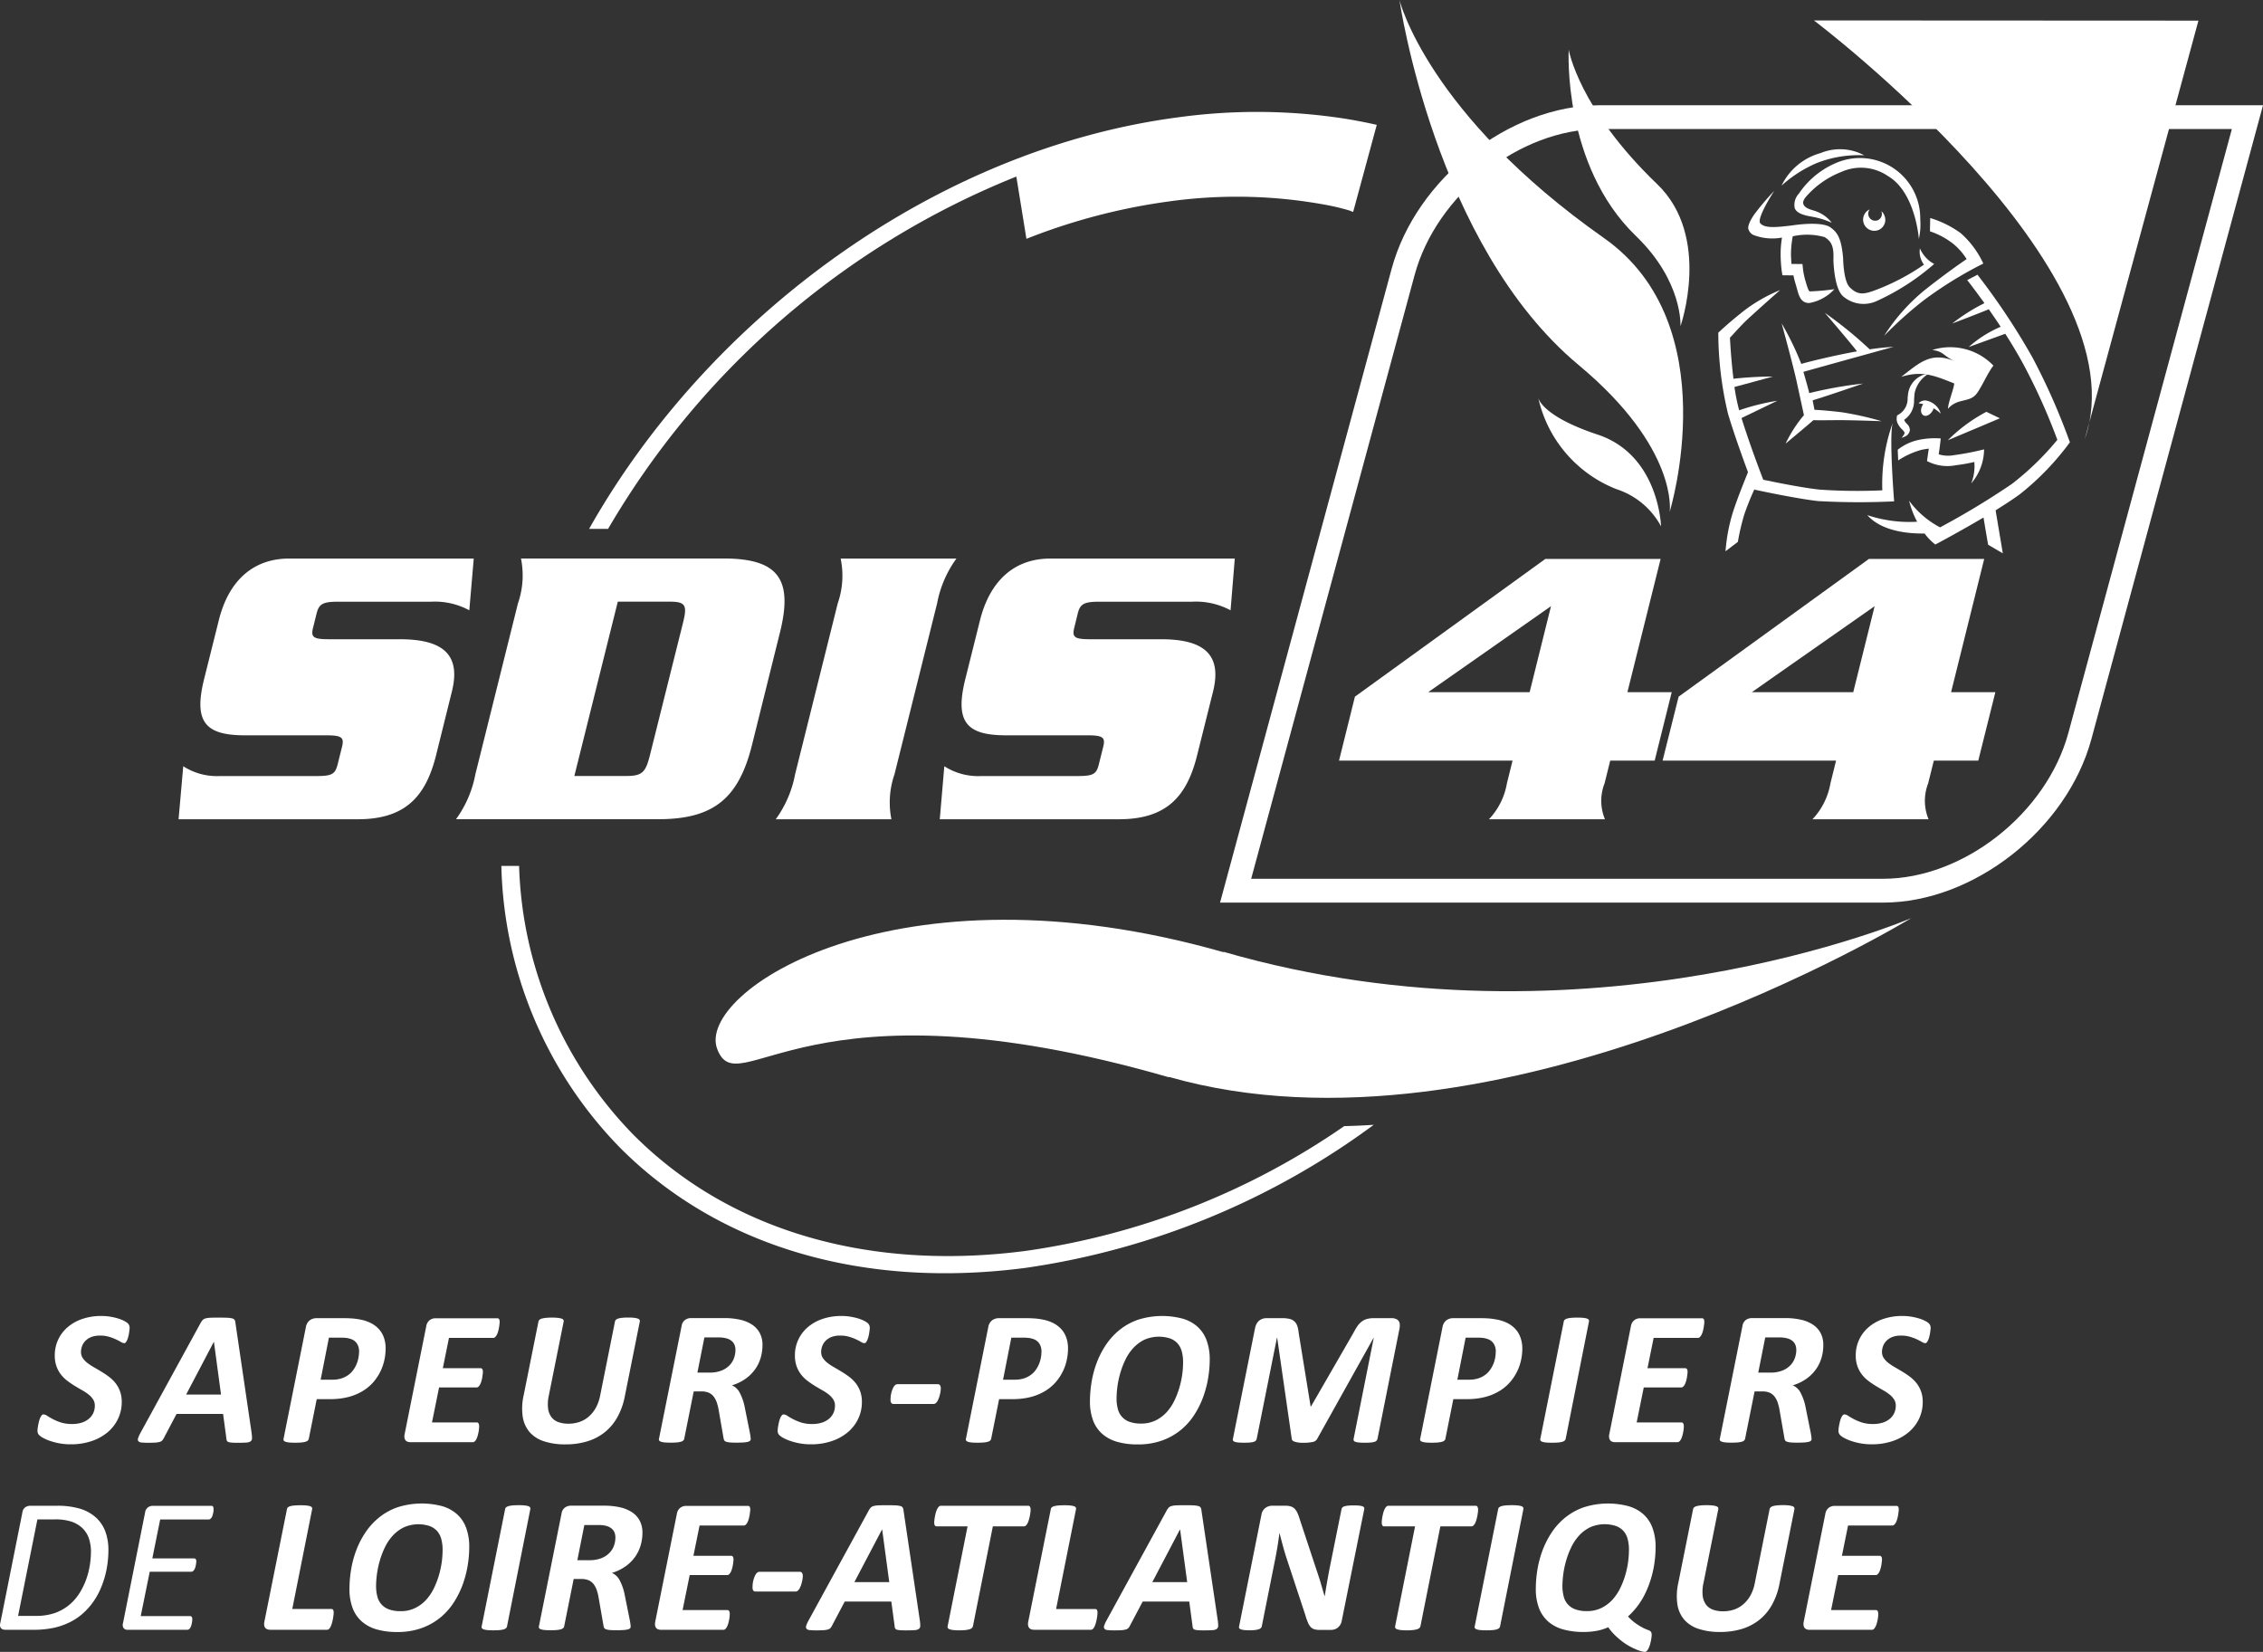 <svg xmlns="http://www.w3.org/2000/svg" width="164.02" height="119.727" viewBox="0 0 164.02 119.727">
  <rect x="0" y="0" width="164.02" height="119.727" fill="#333333" stroke="none"/>
  <g id="Groupe_25" data-name="Groupe 25" transform="translate(-43.855 -18.776)">
    <g id="Groupe_21" data-name="Groupe 21" transform="translate(43.855 114.155)">
      <path id="Tracé_17" data-name="Tracé 17" d="M63.158,461.576c0,.037,0,.09-.011.16s-.017.146-.031.229-.031.168-.052.254a1.574,1.574,0,0,1-.076.236.752.752,0,0,1-.1.177.155.155,0,0,1-.118.069.505.505,0,0,1-.243-.087q-.146-.087-.358-.187a3.623,3.623,0,0,0-.5-.188,2.214,2.214,0,0,0-.646-.087,1.714,1.714,0,0,0-.636.1,1.227,1.227,0,0,0-.427.274,1.091,1.091,0,0,0-.246.382,1.2,1.2,0,0,0-.08.427.786.786,0,0,0,.125.441,1.485,1.485,0,0,0,.333.354,3.942,3.942,0,0,0,.476.316q.267.153.542.319t.542.365a2.559,2.559,0,0,1,.476.458,2.139,2.139,0,0,1,.333.6,2.215,2.215,0,0,1,.125.775,2.8,2.8,0,0,1-.264,1.212,2.9,2.9,0,0,1-.746.972,3.557,3.557,0,0,1-1.167.649,4.633,4.633,0,0,1-1.518.236,4.455,4.455,0,0,1-.833-.073,4.7,4.7,0,0,1-.677-.177,3.12,3.12,0,0,1-.5-.219,1.278,1.278,0,0,1-.3-.219.442.442,0,0,1-.1-.312,1.477,1.477,0,0,1,.014-.167c.009-.074.022-.154.038-.24s.036-.174.059-.264a1.59,1.59,0,0,1,.084-.247.717.717,0,0,1,.108-.18.168.168,0,0,1,.128-.07.538.538,0,0,1,.281.108q.163.108.406.236a3.809,3.809,0,0,0,.576.24,2.542,2.542,0,0,0,.8.111,2.251,2.251,0,0,0,.719-.1,1.522,1.522,0,0,0,.518-.285,1.21,1.21,0,0,0,.316-.42,1.263,1.263,0,0,0,.108-.524.817.817,0,0,0-.125-.452,1.487,1.487,0,0,0-.33-.358,3.506,3.506,0,0,0-.465-.309q-.261-.146-.531-.312t-.532-.361a2.473,2.473,0,0,1-.465-.455,2.18,2.18,0,0,1-.33-.6,2.3,2.3,0,0,1-.125-.792,2.656,2.656,0,0,1,.25-1.153,2.69,2.69,0,0,1,.694-.906,3.239,3.239,0,0,1,1.063-.59,4.179,4.179,0,0,1,1.361-.212,4.04,4.04,0,0,1,.66.052,4.321,4.321,0,0,1,.57.132,2.488,2.488,0,0,1,.437.177,1.273,1.273,0,0,1,.25.163.429.429,0,0,1,.1.139A.472.472,0,0,1,63.158,461.576Z" transform="translate(-53.763 -460.729)" fill="#fff"/>
      <path id="Tracé_18" data-name="Tracé 18" d="M98.41,469.623a2.624,2.624,0,0,1,.031.4.269.269,0,0,1-.1.219.592.592,0,0,1-.309.09q-.215.017-.59.017c-.176,0-.319,0-.431-.011a1.164,1.164,0,0,1-.257-.038.213.213,0,0,1-.125-.083.336.336,0,0,1-.042-.153l-.243-1.806H92.972l-.931,1.764a.662.662,0,0,1-.111.163.4.4,0,0,1-.181.1,1.543,1.543,0,0,1-.316.049q-.2.014-.5.014a4.545,4.545,0,0,1-.5-.021.331.331,0,0,1-.236-.1A.247.247,0,0,1,90.19,470a2.321,2.321,0,0,1,.177-.389l4.362-7.973a1.059,1.059,0,0,1,.139-.191.44.44,0,0,1,.2-.111,1.519,1.519,0,0,1,.347-.049q.219-.01.573-.011.41,0,.649.011a1.665,1.665,0,0,1,.372.049.271.271,0,0,1,.174.114.564.564,0,0,1,.056.208Zm-2.73-6.591h-.007l-2.007,3.82h2.528Z" transform="translate(-80.175 -461.157)" fill="#fff"/>
      <path id="Tracé_19" data-name="Tracé 19" d="M146.461,463.671a4.053,4.053,0,0,1-.087.813,3.581,3.581,0,0,1-.785,1.6,3.245,3.245,0,0,1-.757.646,3.893,3.893,0,0,1-1.038.444,5.25,5.25,0,0,1-1.389.163h-.937l-.576,2.875a.243.243,0,0,1-.07.125.4.4,0,0,1-.174.09,1.63,1.63,0,0,1-.3.052q-.181.017-.445.017t-.427-.017a1.173,1.173,0,0,1-.267-.052.256.256,0,0,1-.132-.087.15.15,0,0,1-.014-.128l1.618-8.091a.779.779,0,0,1,.271-.489.808.808,0,0,1,.514-.163h1.965q.361,0,.646.024a5.071,5.071,0,0,1,.563.08,2.851,2.851,0,0,1,.761.257,2,2,0,0,1,.573.434,1.8,1.8,0,0,1,.361.611A2.356,2.356,0,0,1,146.461,463.671Zm-1.924.208a1.027,1.027,0,0,0-.16-.577.846.846,0,0,0-.493-.34,1.481,1.481,0,0,0-.327-.066q-.18-.017-.4-.017h-.806l-.6,3.049h.833a2.153,2.153,0,0,0,.677-.094,1.823,1.823,0,0,0,.493-.246,1.577,1.577,0,0,0,.361-.361,2.148,2.148,0,0,0,.243-.437,2.271,2.271,0,0,0,.135-.462A2.535,2.535,0,0,0,144.537,463.879Z" transform="translate(-118.511 -461.309)" fill="#fff"/>
      <path id="Tracé_20" data-name="Tracé 20" d="M186.567,461.733c0,.028,0,.076-.01.146s-.017.147-.031.233-.032.175-.056.267a1.466,1.466,0,0,1-.087.253.678.678,0,0,1-.125.191.215.215,0,0,1-.156.077h-3.209l-.445,2.195h2.723a.149.149,0,0,1,.139.069.382.382,0,0,1,.041.194c0,.033,0,.082-.01.15s-.017.143-.031.229-.032.173-.056.26a1.423,1.423,0,0,1-.087.243.626.626,0,0,1-.122.181.211.211,0,0,1-.153.07h-2.716l-.514,2.535h3.25a.135.135,0,0,1,.125.073.434.434,0,0,1,.042.212q0,.049-.007.153a1.947,1.947,0,0,1-.031.233c-.016.086-.036.173-.059.26a1.529,1.529,0,0,1-.087.247.623.623,0,0,1-.121.184.22.22,0,0,1-.16.069H180.1a.615.615,0,0,1-.2-.031.325.325,0,0,1-.15-.1.4.4,0,0,1-.08-.18.722.722,0,0,1,.007-.26l1.57-7.834a.686.686,0,0,1,.25-.441.7.7,0,0,1,.417-.136h4.473Q186.567,461.469,186.567,461.733Z" transform="translate(-150.352 -461.309)" fill="#fff"/>
      <path id="Tracé_21" data-name="Tracé 21" d="M226.653,466.991a5.078,5.078,0,0,1-.542,1.511,3.717,3.717,0,0,1-.917,1.087,3.783,3.783,0,0,1-1.261.656,5.338,5.338,0,0,1-1.573.219,4.859,4.859,0,0,1-1.573-.226,2.335,2.335,0,0,1-1.039-.67,2.23,2.23,0,0,1-.493-1.115,4.291,4.291,0,0,1,.07-1.552l1.07-5.334a.252.252,0,0,1,.066-.125.374.374,0,0,1,.167-.09,1.72,1.72,0,0,1,.292-.056,3.974,3.974,0,0,1,.448-.021,3.8,3.8,0,0,1,.438.021,1.309,1.309,0,0,1,.271.056.227.227,0,0,1,.128.09.176.176,0,0,1,.017.125l-1.07,5.334a2.867,2.867,0,0,0-.063.924,1.366,1.366,0,0,0,.233.643,1.081,1.081,0,0,0,.5.375,2.068,2.068,0,0,0,.75.122,2.428,2.428,0,0,0,.823-.136,2.015,2.015,0,0,0,.67-.4,2.356,2.356,0,0,0,.5-.636,3.035,3.035,0,0,0,.3-.854l1.076-5.376a.252.252,0,0,1,.066-.125.372.372,0,0,1,.16-.09,1.55,1.55,0,0,1,.288-.056,4,4,0,0,1,.445-.021,3.625,3.625,0,0,1,.431.021,1.29,1.29,0,0,1,.264.056.229.229,0,0,1,.129.09.176.176,0,0,1,.017.125Z" transform="translate(-181.369 -461.157)" fill="#fff"/>
      <path id="Tracé_22" data-name="Tracé 22" d="M272.642,463.428a3.286,3.286,0,0,1-.122.882,2.793,2.793,0,0,1-.385.826,2.924,2.924,0,0,1-.684.7,3.38,3.38,0,0,1-1.024.5,1.143,1.143,0,0,1,.559.524,3.769,3.769,0,0,1,.372,1.073l.368,1.827q.028.153.045.274a1.479,1.479,0,0,1,.017.2.167.167,0,0,1-.045.118.344.344,0,0,1-.163.08,1.812,1.812,0,0,1-.323.045q-.2.014-.517.014-.292,0-.469-.017a1.069,1.069,0,0,1-.275-.055.228.228,0,0,1-.129-.1.528.528,0,0,1-.045-.146l-.347-1.993a3.474,3.474,0,0,0-.149-.611,1.452,1.452,0,0,0-.24-.441.9.9,0,0,0-.358-.264,1.326,1.326,0,0,0-.5-.087h-.57l-.687,3.431a.243.243,0,0,1-.069.125.4.4,0,0,1-.17.09,1.556,1.556,0,0,1-.3.052q-.18.017-.444.017t-.434-.017a1.175,1.175,0,0,1-.267-.052.255.255,0,0,1-.132-.087.151.151,0,0,1-.014-.128l1.639-8.168a.655.655,0,0,1,.247-.441.742.742,0,0,1,.441-.136h2.41a5.081,5.081,0,0,1,1.143.118,2.6,2.6,0,0,1,.872.361,1.672,1.672,0,0,1,.556.611A1.837,1.837,0,0,1,272.642,463.428Zm-1.959.34a.977.977,0,0,0-.066-.361.716.716,0,0,0-.212-.288,1.023,1.023,0,0,0-.379-.188,2.076,2.076,0,0,0-.559-.066h-1.035l-.507,2.549h.868a2.307,2.307,0,0,0,.882-.149,1.658,1.658,0,0,0,.583-.385,1.472,1.472,0,0,0,.323-.524A1.774,1.774,0,0,0,270.683,463.768Z" transform="translate(-217.378 -461.309)" fill="#fff"/>
      <path id="Tracé_23" data-name="Tracé 23" d="M311.737,461.576c0,.037,0,.09-.011.16s-.017.146-.031.229-.031.168-.052.254a1.547,1.547,0,0,1-.076.236.751.751,0,0,1-.1.177.154.154,0,0,1-.118.069.505.505,0,0,1-.243-.087q-.146-.087-.358-.187a3.625,3.625,0,0,0-.5-.188,2.214,2.214,0,0,0-.646-.087,1.714,1.714,0,0,0-.636.1,1.227,1.227,0,0,0-.427.274,1.091,1.091,0,0,0-.246.382,1.2,1.2,0,0,0-.08.427.786.786,0,0,0,.125.441,1.482,1.482,0,0,0,.333.354,3.921,3.921,0,0,0,.476.316q.267.153.542.319t.542.365a2.557,2.557,0,0,1,.476.458,2.139,2.139,0,0,1,.333.6,2.215,2.215,0,0,1,.125.775,2.8,2.8,0,0,1-.264,1.212,2.9,2.9,0,0,1-.746.972,3.557,3.557,0,0,1-1.167.649,4.633,4.633,0,0,1-1.518.236,4.457,4.457,0,0,1-.833-.073,4.7,4.7,0,0,1-.677-.177,3.118,3.118,0,0,1-.5-.219,1.279,1.279,0,0,1-.3-.219.443.443,0,0,1-.1-.312,1.479,1.479,0,0,1,.014-.167c.009-.074.022-.154.038-.24s.036-.174.059-.264a1.611,1.611,0,0,1,.083-.247.717.717,0,0,1,.108-.18.168.168,0,0,1,.128-.07.538.538,0,0,1,.281.108q.163.108.406.236a3.808,3.808,0,0,0,.576.24,2.542,2.542,0,0,0,.8.111,2.251,2.251,0,0,0,.719-.1,1.521,1.521,0,0,0,.518-.285,1.21,1.21,0,0,0,.316-.42,1.264,1.264,0,0,0,.108-.524.817.817,0,0,0-.125-.452,1.488,1.488,0,0,0-.33-.358,3.491,3.491,0,0,0-.465-.309q-.261-.146-.531-.312t-.532-.361a2.473,2.473,0,0,1-.465-.455,2.175,2.175,0,0,1-.33-.6,2.294,2.294,0,0,1-.125-.792,2.656,2.656,0,0,1,.25-1.153,2.691,2.691,0,0,1,.695-.906,3.239,3.239,0,0,1,1.063-.59,4.179,4.179,0,0,1,1.361-.212,4.039,4.039,0,0,1,.66.052,4.322,4.322,0,0,1,.569.132,2.488,2.488,0,0,1,.437.177,1.271,1.271,0,0,1,.25.163.429.429,0,0,1,.1.139A.472.472,0,0,1,311.737,461.576Z" transform="translate(-248.696 -460.729)" fill="#fff"/>
      <path id="Tracé_24" data-name="Tracé 24" d="M346.582,483.949c0,.032,0,.083-.011.153a1.96,1.96,0,0,1-.038.229c-.019.083-.042.168-.069.254a1.717,1.717,0,0,1-.1.24.6.6,0,0,1-.132.18.25.25,0,0,1-.174.07h-2.889a.2.2,0,0,1-.177-.073.439.439,0,0,1-.052-.247q0-.056.007-.163a1.7,1.7,0,0,1,.031-.229,2.175,2.175,0,0,1,.066-.25,1.545,1.545,0,0,1,.1-.236.531.531,0,0,1,.132-.17.276.276,0,0,1,.181-.063h2.889a.2.2,0,0,1,.184.08A.414.414,0,0,1,346.582,483.949Z" transform="translate(-278.395 -478.698)" fill="#fff"/>
      <path id="Tracé_25" data-name="Tracé 25" d="M375.635,463.671a4.07,4.07,0,0,1-.087.813,3.581,3.581,0,0,1-.785,1.6,3.245,3.245,0,0,1-.757.646,3.9,3.9,0,0,1-1.038.444,5.251,5.251,0,0,1-1.389.163h-.938l-.576,2.875a.243.243,0,0,1-.07.125.4.4,0,0,1-.174.09,1.637,1.637,0,0,1-.3.052q-.181.017-.445.017t-.427-.017a1.175,1.175,0,0,1-.267-.052.256.256,0,0,1-.132-.087.15.15,0,0,1-.014-.128l1.618-8.091a.779.779,0,0,1,.271-.489.807.807,0,0,1,.514-.163h1.966q.361,0,.646.024a5.06,5.06,0,0,1,.562.08,2.85,2.85,0,0,1,.761.257,2,2,0,0,1,.573.434,1.8,1.8,0,0,1,.361.611A2.356,2.356,0,0,1,375.635,463.671Zm-1.924.208a1.027,1.027,0,0,0-.16-.577.846.846,0,0,0-.493-.34,1.482,1.482,0,0,0-.326-.066q-.181-.017-.4-.017h-.806l-.6,3.049h.834a2.152,2.152,0,0,0,.677-.094,1.823,1.823,0,0,0,.493-.246,1.575,1.575,0,0,0,.361-.361,2.148,2.148,0,0,0,.243-.437,2.27,2.27,0,0,0,.135-.462A2.533,2.533,0,0,0,373.711,463.879Z" transform="translate(-298.226 -461.309)" fill="#fff"/>
      <path id="Tracé_26" data-name="Tracé 26" d="M418.587,463.9a8.289,8.289,0,0,1-.111,1.306,7.594,7.594,0,0,1-.358,1.379,6.449,6.449,0,0,1-.649,1.309,4.773,4.773,0,0,1-.979,1.1,4.587,4.587,0,0,1-1.354.761,5.136,5.136,0,0,1-1.771.285,5.31,5.31,0,0,1-1.483-.188,2.791,2.791,0,0,1-1.084-.576,2.441,2.441,0,0,1-.667-.979,3.883,3.883,0,0,1-.226-1.389,8.593,8.593,0,0,1,.115-1.365,7.369,7.369,0,0,1,.368-1.4,6.325,6.325,0,0,1,.663-1.3,4.9,4.9,0,0,1,.986-1.091,4.474,4.474,0,0,1,1.347-.747,5.781,5.781,0,0,1,3.233-.083,2.776,2.776,0,0,1,1.08.583,2.484,2.484,0,0,1,.663.99A3.965,3.965,0,0,1,418.587,463.9Zm-1.931.174a2.915,2.915,0,0,0-.094-.768,1.431,1.431,0,0,0-.3-.58,1.362,1.362,0,0,0-.545-.365,2.612,2.612,0,0,0-1.886.1,2.752,2.752,0,0,0-.8.608,3.5,3.5,0,0,0-.57.858,6.126,6.126,0,0,0-.368.979,6.662,6.662,0,0,0-.2.969,6.751,6.751,0,0,0-.059.827,2.913,2.913,0,0,0,.094.771,1.31,1.31,0,0,0,.854.93,2.4,2.4,0,0,0,.83.125,2.33,2.33,0,0,0,1.056-.229,2.68,2.68,0,0,0,.8-.6,3.508,3.508,0,0,0,.566-.851,6.051,6.051,0,0,0,.368-.973,6.561,6.561,0,0,0,.2-.965A6.874,6.874,0,0,0,416.656,464.07Z" transform="translate(-330.907 -460.729)" fill="#fff"/>
      <path id="Tracé_27" data-name="Tracé 27" d="M468.389,470.213a.4.4,0,0,1-.063.125.289.289,0,0,1-.143.09,1.247,1.247,0,0,1-.274.052q-.174.017-.431.017t-.438-.017a1.045,1.045,0,0,1-.257-.052.189.189,0,0,1-.115-.09.2.2,0,0,1-.01-.125l1.458-7.313H468.1l-4.077,7.307a.451.451,0,0,1-.323.233,3,3,0,0,1-.677.059,1.894,1.894,0,0,1-.649-.08c-.132-.054-.2-.119-.2-.2l-1.056-7.328H461.1l-1.466,7.321a.282.282,0,0,1-.059.125.312.312,0,0,1-.146.09,1.245,1.245,0,0,1-.271.052q-.171.017-.434.017t-.431-.017a1.048,1.048,0,0,1-.257-.052.2.2,0,0,1-.118-.09.165.165,0,0,1-.007-.125l1.6-8.008a1.152,1.152,0,0,1,.108-.312.793.793,0,0,1,.181-.233.748.748,0,0,1,.246-.142.9.9,0,0,1,.3-.049h1.139a2.255,2.255,0,0,1,.521.052.8.8,0,0,1,.354.177.792.792,0,0,1,.212.327,2.008,2.008,0,0,1,.1.486l.868,5.348h.035l3.084-5.348a3.966,3.966,0,0,1,.278-.469,1.441,1.441,0,0,1,.309-.327,1.14,1.14,0,0,1,.379-.187,1.83,1.83,0,0,1,.493-.059h1.292a.824.824,0,0,1,.3.049.45.45,0,0,1,.2.142.462.462,0,0,1,.09.229,1.1,1.1,0,0,1-.011.309Z" transform="translate(-368.549 -461.309)" fill="#fff"/>
      <path id="Tracé_28" data-name="Tracé 28" d="M528.2,463.671a4.055,4.055,0,0,1-.087.813,3.577,3.577,0,0,1-.785,1.6,3.25,3.25,0,0,1-.757.646,3.9,3.9,0,0,1-1.038.444,5.249,5.249,0,0,1-1.389.163H523.2l-.576,2.875a.243.243,0,0,1-.07.125.4.4,0,0,1-.174.09,1.63,1.63,0,0,1-.3.052c-.12.011-.269.017-.444.017s-.314-.006-.427-.017a1.175,1.175,0,0,1-.267-.052.255.255,0,0,1-.132-.087.15.15,0,0,1-.014-.128l1.618-8.091a.781.781,0,0,1,.271-.489.808.808,0,0,1,.514-.163h1.965q.361,0,.646.024a5.065,5.065,0,0,1,.562.08,2.848,2.848,0,0,1,.76.257,2.009,2.009,0,0,1,.573.434,1.8,1.8,0,0,1,.361.611A2.361,2.361,0,0,1,528.2,463.671Zm-1.924.208a1.026,1.026,0,0,0-.16-.577.846.846,0,0,0-.493-.34,1.481,1.481,0,0,0-.326-.066q-.18-.017-.4-.017h-.806l-.6,3.049h.834a2.152,2.152,0,0,0,.677-.094,1.825,1.825,0,0,0,.493-.246,1.572,1.572,0,0,0,.361-.361,2.154,2.154,0,0,0,.243-.437,2.282,2.282,0,0,0,.135-.462A2.543,2.543,0,0,0,526.272,463.879Z" transform="translate(-417.863 -461.309)" fill="#fff"/>
      <path id="Tracé_29" data-name="Tracé 29" d="M562.985,470.061a.245.245,0,0,1-.07.125.4.4,0,0,1-.17.09,1.564,1.564,0,0,1-.3.052q-.18.017-.444.017t-.441-.017a1.176,1.176,0,0,1-.267-.052.245.245,0,0,1-.132-.09.146.146,0,0,1-.014-.125l1.7-8.5a.2.2,0,0,1,.066-.125.436.436,0,0,1,.173-.09,1.543,1.543,0,0,1,.292-.052q.177-.017.441-.018t.434.018a1.236,1.236,0,0,1,.271.052.229.229,0,0,1,.132.09.177.177,0,0,1,.017.125Z" transform="translate(-449.506 -461.157)" fill="#fff"/>
      <path id="Tracé_30" data-name="Tracé 30" d="M591.145,461.733c0,.028,0,.076-.01.146s-.017.147-.031.233-.032.175-.056.267a1.467,1.467,0,0,1-.087.253.68.68,0,0,1-.125.191.215.215,0,0,1-.156.077h-3.209l-.445,2.195h2.723a.149.149,0,0,1,.139.069.381.381,0,0,1,.042.194c0,.033,0,.082-.01.15s-.017.143-.031.229a2.662,2.662,0,0,1-.056.26,1.423,1.423,0,0,1-.087.243.628.628,0,0,1-.122.181.212.212,0,0,1-.153.07h-2.716l-.514,2.535h3.25a.135.135,0,0,1,.125.073.433.433,0,0,1,.042.212q0,.049-.007.153a1.973,1.973,0,0,1-.031.233c-.016.086-.036.173-.059.26a1.533,1.533,0,0,1-.087.247.621.621,0,0,1-.122.184.22.22,0,0,1-.16.069h-4.514a.615.615,0,0,1-.2-.031.327.327,0,0,1-.15-.1.406.406,0,0,1-.08-.18.719.719,0,0,1,.007-.26l1.57-7.834a.686.686,0,0,1,.25-.441.7.7,0,0,1,.417-.136h4.473Q591.145,461.469,591.145,461.733Z" transform="translate(-467.617 -461.309)" fill="#fff"/>
      <path id="Tracé_31" data-name="Tracé 31" d="M628.919,463.428a3.283,3.283,0,0,1-.121.882,2.8,2.8,0,0,1-.385.826,2.928,2.928,0,0,1-.684.7,3.38,3.38,0,0,1-1.024.5,1.143,1.143,0,0,1,.559.524,3.763,3.763,0,0,1,.372,1.073l.368,1.827q.028.153.045.274a1.476,1.476,0,0,1,.017.2.167.167,0,0,1-.045.118.342.342,0,0,1-.163.08,1.812,1.812,0,0,1-.323.045q-.2.014-.517.014-.292,0-.469-.017a1.067,1.067,0,0,1-.274-.055.227.227,0,0,1-.128-.1.523.523,0,0,1-.045-.146l-.347-1.993a3.453,3.453,0,0,0-.149-.611,1.456,1.456,0,0,0-.24-.441.9.9,0,0,0-.358-.264,1.325,1.325,0,0,0-.5-.087h-.57l-.688,3.431a.242.242,0,0,1-.069.125.4.4,0,0,1-.17.09,1.558,1.558,0,0,1-.3.052q-.181.017-.445.017t-.434-.017a1.175,1.175,0,0,1-.267-.052.254.254,0,0,1-.132-.087.15.15,0,0,1-.014-.128l1.639-8.168a.654.654,0,0,1,.247-.441.742.742,0,0,1,.441-.136h2.41a5.083,5.083,0,0,1,1.143.118,2.6,2.6,0,0,1,.872.361,1.672,1.672,0,0,1,.555.611A1.836,1.836,0,0,1,628.919,463.428Zm-1.958.34a.976.976,0,0,0-.066-.361.717.717,0,0,0-.212-.288,1.019,1.019,0,0,0-.379-.188,2.076,2.076,0,0,0-.559-.066H624.71l-.507,2.549h.868a2.306,2.306,0,0,0,.882-.149,1.655,1.655,0,0,0,.583-.385,1.466,1.466,0,0,0,.323-.524A1.766,1.766,0,0,0,626.961,463.768Z" transform="translate(-496.767 -461.309)" fill="#fff"/>
      <path id="Tracé_32" data-name="Tracé 32" d="M668.016,461.576c0,.037,0,.09-.011.16s-.017.146-.031.229-.031.168-.052.254a1.574,1.574,0,0,1-.077.236.747.747,0,0,1-.1.177.154.154,0,0,1-.118.069.505.505,0,0,1-.243-.087q-.146-.087-.358-.187a3.626,3.626,0,0,0-.5-.188,2.215,2.215,0,0,0-.646-.087,1.715,1.715,0,0,0-.636.1,1.223,1.223,0,0,0-.427.274,1.088,1.088,0,0,0-.247.382,1.2,1.2,0,0,0-.08.427.786.786,0,0,0,.125.441,1.486,1.486,0,0,0,.333.354,3.943,3.943,0,0,0,.476.316q.267.153.542.319t.542.365a2.56,2.56,0,0,1,.476.458,2.143,2.143,0,0,1,.333.6,2.22,2.22,0,0,1,.125.775,2.8,2.8,0,0,1-.264,1.212,2.9,2.9,0,0,1-.747.972,3.556,3.556,0,0,1-1.167.649,4.633,4.633,0,0,1-1.518.236,4.458,4.458,0,0,1-.833-.073,4.713,4.713,0,0,1-.677-.177,3.115,3.115,0,0,1-.5-.219,1.284,1.284,0,0,1-.3-.219.442.442,0,0,1-.1-.312,1.469,1.469,0,0,1,.014-.167c.009-.074.022-.154.038-.24s.036-.174.059-.264a1.641,1.641,0,0,1,.084-.247.732.732,0,0,1,.108-.18.168.168,0,0,1,.128-.07.538.538,0,0,1,.281.108q.163.108.406.236a3.81,3.81,0,0,0,.576.24,2.543,2.543,0,0,0,.8.111,2.254,2.254,0,0,0,.719-.1,1.52,1.52,0,0,0,.517-.285,1.208,1.208,0,0,0,.316-.42,1.263,1.263,0,0,0,.108-.524.818.818,0,0,0-.125-.452,1.494,1.494,0,0,0-.33-.358,3.478,3.478,0,0,0-.465-.309q-.26-.146-.531-.312t-.531-.361a2.478,2.478,0,0,1-.465-.455,2.181,2.181,0,0,1-.33-.6,2.3,2.3,0,0,1-.125-.792,2.656,2.656,0,0,1,.25-1.153,2.692,2.692,0,0,1,.695-.906,3.237,3.237,0,0,1,1.063-.59,4.178,4.178,0,0,1,1.361-.212,4.044,4.044,0,0,1,.66.052,4.318,4.318,0,0,1,.569.132,2.5,2.5,0,0,1,.438.177,1.275,1.275,0,0,1,.25.163.428.428,0,0,1,.1.139A.476.476,0,0,1,668.016,461.576Z" transform="translate(-528.085 -460.729)" fill="#fff"/>
      <path id="Tracé_33" data-name="Tracé 33" d="M51.712,527.706a7.444,7.444,0,0,1-.063.941,6.961,6.961,0,0,1-.2.979,6.472,6.472,0,0,1-.351.962,5.244,5.244,0,0,1-.524.9,4.893,4.893,0,0,1-.715.789,4.351,4.351,0,0,1-.927.625,5.05,5.05,0,0,1-1.16.41,7,7,0,0,1-1.535.146H44.245a.582.582,0,0,1-.17-.024.319.319,0,0,1-.136-.08.294.294,0,0,1-.076-.15.514.514,0,0,1,.014-.233l1.6-8.015a.54.54,0,0,1,.212-.378.66.66,0,0,1,.372-.108h1.9a5.7,5.7,0,0,1,1.715.219,3.022,3.022,0,0,1,1.136.636,2.594,2.594,0,0,1,.681,1.018A3.861,3.861,0,0,1,51.712,527.706Zm-1.264.1a2.992,2.992,0,0,0-.142-.945,1.873,1.873,0,0,0-.448-.74,2.116,2.116,0,0,0-.781-.486,3.691,3.691,0,0,0-1.261-.177h-1.25l-1.4,6.994h1.236a4.216,4.216,0,0,0,1.417-.205,3.467,3.467,0,0,0,1.007-.555,3.511,3.511,0,0,0,.743-.816,5.026,5.026,0,0,0,.5-.979,5.6,5.6,0,0,0,.285-1.052A6.3,6.3,0,0,0,50.447,527.81Z" transform="translate(-43.855 -510.713)" fill="#fff"/>
      <path id="Tracé_34" data-name="Tracé 34" d="M91.649,524.7c0,.023,0,.059,0,.108a1.031,1.031,0,0,1-.021.156c-.012.056-.025.113-.042.174a.686.686,0,0,1-.066.163.386.386,0,0,1-.1.118.207.207,0,0,1-.128.045H87.781l-.569,2.82h3.021a.147.147,0,0,1,.125.055.277.277,0,0,1,.041.167.816.816,0,0,1-.01.108c-.007.049-.015.1-.024.16a1.108,1.108,0,0,1-.042.17.821.821,0,0,1-.066.15.4.4,0,0,1-.094.111.193.193,0,0,1-.125.045H87.024l-.653,3.216h3.577a.142.142,0,0,1,.115.056.274.274,0,0,1,.045.174c0,.028,0,.067-.007.118a1.365,1.365,0,0,1-.024.16q-.017.083-.042.17a.7.7,0,0,1-.066.16.351.351,0,0,1-.1.114.217.217,0,0,1-.128.042H85.42a.47.47,0,0,1-.149-.024.283.283,0,0,1-.125-.083.332.332,0,0,1-.073-.153.483.483,0,0,1,.014-.226l1.6-8.015a.535.535,0,0,1,.215-.378.6.6,0,0,1,.326-.108H91.49Q91.649,524.469,91.649,524.7Z" transform="translate(-76.171 -510.713)" fill="#fff"/>
      <path id="Tracé_35" data-name="Tracé 35" d="M137.6,532.075c0,.032,0,.085-.011.156s-.019.154-.035.246-.037.188-.062.285a1.892,1.892,0,0,1-.09.267.7.7,0,0,1-.122.2.21.21,0,0,1-.16.076h-4.119a.649.649,0,0,1-.2-.031.323.323,0,0,1-.153-.1.4.4,0,0,1-.08-.18.712.712,0,0,1,.007-.26l1.639-8.168a.2.2,0,0,1,.062-.125.405.405,0,0,1,.17-.09,1.547,1.547,0,0,1,.292-.052q.177-.017.448-.018t.438.018a1.2,1.2,0,0,1,.271.052.227.227,0,0,1,.128.09.178.178,0,0,1,.017.125L134.6,531.8h2.834a.138.138,0,0,1,.135.076A.454.454,0,0,1,137.6,532.075Z" transform="translate(-113.416 -510.561)" fill="#fff"/>
      <path id="Tracé_36" data-name="Tracé 36" d="M169.9,526.9a8.29,8.29,0,0,1-.111,1.306,7.609,7.609,0,0,1-.358,1.379,6.444,6.444,0,0,1-.649,1.309,4.771,4.771,0,0,1-.979,1.1,4.589,4.589,0,0,1-1.354.761,5.134,5.134,0,0,1-1.771.285,5.31,5.31,0,0,1-1.483-.188,2.789,2.789,0,0,1-1.083-.576,2.437,2.437,0,0,1-.667-.979,3.883,3.883,0,0,1-.226-1.389,8.618,8.618,0,0,1,.114-1.365,7.4,7.4,0,0,1,.368-1.4,6.337,6.337,0,0,1,.663-1.3,4.908,4.908,0,0,1,.986-1.091A4.47,4.47,0,0,1,164.7,524a5.781,5.781,0,0,1,3.233-.083,2.774,2.774,0,0,1,1.08.583,2.484,2.484,0,0,1,.663.99A3.965,3.965,0,0,1,169.9,526.9Zm-1.931.174a2.914,2.914,0,0,0-.094-.768,1.432,1.432,0,0,0-.3-.58,1.36,1.36,0,0,0-.545-.365,2.612,2.612,0,0,0-1.886.1,2.752,2.752,0,0,0-.8.608,3.5,3.5,0,0,0-.569.858,6.109,6.109,0,0,0-.368.979,6.63,6.63,0,0,0-.2.969,6.743,6.743,0,0,0-.059.827,2.914,2.914,0,0,0,.094.771,1.311,1.311,0,0,0,.854.931,2.4,2.4,0,0,0,.83.125,2.331,2.331,0,0,0,1.056-.229,2.682,2.682,0,0,0,.8-.6,3.509,3.509,0,0,0,.566-.851,6.068,6.068,0,0,0,.368-.972,6.609,6.609,0,0,0,.2-.965A6.914,6.914,0,0,0,167.969,527.07Z" transform="translate(-135.89 -510.133)" fill="#fff"/>
      <path id="Tracé_37" data-name="Tracé 37" d="M207.442,533.061a.242.242,0,0,1-.069.125.4.4,0,0,1-.17.09,1.566,1.566,0,0,1-.3.052q-.18.017-.444.017t-.441-.017a1.177,1.177,0,0,1-.267-.052.245.245,0,0,1-.132-.09.146.146,0,0,1-.014-.125l1.7-8.5a.2.2,0,0,1,.066-.125.436.436,0,0,1,.174-.09,1.55,1.55,0,0,1,.292-.052q.177-.017.441-.018t.434.018a1.245,1.245,0,0,1,.271.052.229.229,0,0,1,.132.09.178.178,0,0,1,.017.125Z" transform="translate(-170.694 -510.561)" fill="#fff"/>
      <path id="Tracé_38" data-name="Tracé 38" d="M232.328,526.428a3.287,3.287,0,0,1-.121.882,2.8,2.8,0,0,1-.385.826,2.927,2.927,0,0,1-.684.7,3.381,3.381,0,0,1-1.024.5,1.144,1.144,0,0,1,.559.524,3.772,3.772,0,0,1,.371,1.073l.368,1.827c.018.1.034.193.045.274a1.476,1.476,0,0,1,.017.2.167.167,0,0,1-.045.118.343.343,0,0,1-.163.08,1.822,1.822,0,0,1-.323.045q-.2.014-.518.014-.291,0-.469-.017a1.067,1.067,0,0,1-.274-.055.228.228,0,0,1-.129-.1.518.518,0,0,1-.045-.146l-.347-1.993a3.472,3.472,0,0,0-.149-.611,1.455,1.455,0,0,0-.24-.441.9.9,0,0,0-.358-.264,1.328,1.328,0,0,0-.5-.087h-.57l-.688,3.431a.242.242,0,0,1-.069.125.4.4,0,0,1-.17.09,1.551,1.551,0,0,1-.3.052q-.181.017-.445.017t-.434-.017a1.175,1.175,0,0,1-.267-.052.255.255,0,0,1-.132-.087.151.151,0,0,1-.014-.128l1.639-8.168a.654.654,0,0,1,.247-.441.742.742,0,0,1,.441-.135h2.41a5.081,5.081,0,0,1,1.143.118,2.6,2.6,0,0,1,.872.361,1.674,1.674,0,0,1,.555.611A1.834,1.834,0,0,1,232.328,526.428Zm-1.959.34a.977.977,0,0,0-.066-.361.72.72,0,0,0-.212-.288,1.02,1.02,0,0,0-.379-.188,2.076,2.076,0,0,0-.559-.066h-1.035l-.507,2.549h.868a2.308,2.308,0,0,0,.882-.149,1.657,1.657,0,0,0,.583-.385,1.466,1.466,0,0,0,.323-.524A1.769,1.769,0,0,0,230.369,526.768Z" transform="translate(-185.765 -510.713)" fill="#fff"/>
      <path id="Tracé_39" data-name="Tracé 39" d="M270.731,524.733c0,.028,0,.076-.01.146s-.017.147-.031.233-.032.175-.056.268a1.462,1.462,0,0,1-.087.253.677.677,0,0,1-.125.191.216.216,0,0,1-.156.077h-3.209l-.445,2.195h2.723a.149.149,0,0,1,.139.069.382.382,0,0,1,.042.195c0,.033,0,.082-.01.15s-.017.143-.031.229-.032.173-.056.261a1.425,1.425,0,0,1-.087.243.626.626,0,0,1-.122.181.211.211,0,0,1-.153.07h-2.716l-.514,2.535h3.25a.135.135,0,0,1,.125.073.434.434,0,0,1,.042.212c0,.032,0,.083-.007.153a1.94,1.94,0,0,1-.031.233c-.016.086-.036.173-.059.26a1.517,1.517,0,0,1-.087.246.621.621,0,0,1-.121.184.22.22,0,0,1-.16.07h-4.515a.615.615,0,0,1-.2-.031.326.326,0,0,1-.15-.1.4.4,0,0,1-.08-.18.718.718,0,0,1,.007-.26l1.57-7.834a.686.686,0,0,1,.25-.441.7.7,0,0,1,.417-.135h4.473Q270.731,524.469,270.731,524.733Z" transform="translate(-216.353 -510.713)" fill="#fff"/>
      <path id="Tracé_40" data-name="Tracé 40" d="M300.241,546.949c0,.032,0,.083-.011.153a1.958,1.958,0,0,1-.038.229q-.028.125-.069.254a1.735,1.735,0,0,1-.1.24.607.607,0,0,1-.132.18.251.251,0,0,1-.174.07h-2.889a.2.2,0,0,1-.177-.073.44.44,0,0,1-.052-.247c0-.037,0-.091.007-.163a1.7,1.7,0,0,1,.031-.229,2.213,2.213,0,0,1,.066-.25,1.542,1.542,0,0,1,.1-.236.53.53,0,0,1,.132-.17.275.275,0,0,1,.18-.062h2.889a.2.2,0,0,1,.184.08A.414.414,0,0,1,300.241,546.949Z" transform="translate(-242.056 -528.102)" fill="#fff"/>
      <path id="Tracé_41" data-name="Tracé 41" d="M322.829,532.623a2.625,2.625,0,0,1,.031.4.27.27,0,0,1-.1.219.592.592,0,0,1-.309.09q-.215.017-.59.017c-.176,0-.319,0-.431-.01a1.163,1.163,0,0,1-.257-.038.213.213,0,0,1-.125-.083.337.337,0,0,1-.042-.153l-.243-1.806h-3.376l-.931,1.764a.658.658,0,0,1-.111.163.4.4,0,0,1-.181.1,1.551,1.551,0,0,1-.316.049q-.2.014-.5.014a4.532,4.532,0,0,1-.5-.021.332.332,0,0,1-.236-.1.247.247,0,0,1-.014-.226,2.317,2.317,0,0,1,.177-.389l4.362-7.973a1.057,1.057,0,0,1,.139-.191.44.44,0,0,1,.2-.111,1.511,1.511,0,0,1,.347-.049q.219-.01.573-.011.41,0,.649.011a1.659,1.659,0,0,1,.372.049.271.271,0,0,1,.174.114.564.564,0,0,1,.056.209Zm-2.73-6.591h-.007l-2.007,3.82h2.528Z" transform="translate(-256.161 -510.561)" fill="#fff"/>
      <path id="Tracé_42" data-name="Tracé 42" d="M364.588,524.761c0,.032,0,.084-.01.156s-.019.152-.035.24-.037.179-.063.274a1.816,1.816,0,0,1-.09.26.672.672,0,0,1-.125.194.215.215,0,0,1-.156.077h-2.257l-1.445,7.244a.3.3,0,0,1-.076.125.4.4,0,0,1-.17.09,1.7,1.7,0,0,1-.292.056,3.958,3.958,0,0,1-.448.021,3.79,3.79,0,0,1-.438-.021,1.213,1.213,0,0,1-.267-.056.223.223,0,0,1-.125-.09.177.177,0,0,1-.017-.125l1.445-7.244h-2.236a.144.144,0,0,1-.142-.077.471.471,0,0,1-.038-.208c0-.037,0-.091.011-.163s.018-.153.035-.243.037-.183.062-.278a1.554,1.554,0,0,1,.094-.26.721.721,0,0,1,.125-.191.209.209,0,0,1,.153-.073h6.334a.142.142,0,0,1,.129.076A.43.43,0,0,1,364.588,524.761Z" transform="translate(-289.891 -510.713)" fill="#fff"/>
      <path id="Tracé_43" data-name="Tracé 43" d="M394.116,532.075q0,.049-.01.156c-.007.072-.019.154-.035.246s-.037.188-.062.285a1.865,1.865,0,0,1-.09.267.7.7,0,0,1-.121.2.21.21,0,0,1-.16.076h-4.119a.648.648,0,0,1-.2-.031.324.324,0,0,1-.153-.1.4.4,0,0,1-.08-.18.719.719,0,0,1,.007-.26l1.639-8.168a.2.2,0,0,1,.062-.125.407.407,0,0,1,.17-.09,1.553,1.553,0,0,1,.292-.052q.177-.017.448-.018t.438.018a1.19,1.19,0,0,1,.271.052.228.228,0,0,1,.128.09.178.178,0,0,1,.018.125l-1.445,7.237h2.834a.139.139,0,0,1,.135.076A.455.455,0,0,1,394.116,532.075Z" transform="translate(-314.57 -510.561)" fill="#fff"/>
      <path id="Tracé_44" data-name="Tracé 44" d="M422.9,532.623a2.624,2.624,0,0,1,.031.4.269.269,0,0,1-.1.219.591.591,0,0,1-.309.09q-.215.017-.59.017c-.176,0-.319,0-.431-.01a1.158,1.158,0,0,1-.257-.038.212.212,0,0,1-.125-.083.334.334,0,0,1-.042-.153l-.243-1.806h-3.375l-.931,1.764a.662.662,0,0,1-.111.163.4.4,0,0,1-.181.1,1.555,1.555,0,0,1-.316.049q-.2.014-.5.014a4.535,4.535,0,0,1-.5-.021.332.332,0,0,1-.236-.1.247.247,0,0,1-.014-.226,2.337,2.337,0,0,1,.177-.389l4.362-7.973a1.058,1.058,0,0,1,.139-.191.441.441,0,0,1,.2-.111,1.511,1.511,0,0,1,.347-.049q.219-.01.573-.011.41,0,.649.011a1.658,1.658,0,0,1,.372.049.272.272,0,0,1,.174.114.565.565,0,0,1,.055.209Zm-2.73-6.591h-.007l-2.007,3.82h2.528Z" transform="translate(-334.638 -510.561)" fill="#fff"/>
      <path id="Tracé_45" data-name="Tracé 45" d="M467.371,532.716a.767.767,0,0,1-.108.285.816.816,0,0,1-.187.208.717.717,0,0,1-.236.121.94.94,0,0,1-.267.038h-.778a1.426,1.426,0,0,1-.41-.049.6.6,0,0,1-.274-.174,1.176,1.176,0,0,1-.2-.34,5.273,5.273,0,0,1-.188-.549l-1.326-4.014q-.153-.465-.281-.938t-.247-.938h-.014q-.07.549-.16,1.08t-.2,1.066l-.917,4.591a.254.254,0,0,1-.066.125.367.367,0,0,1-.156.09,1.436,1.436,0,0,1-.267.056,3.313,3.313,0,0,1-.406.021,3.138,3.138,0,0,1-.4-.021.982.982,0,0,1-.24-.056.186.186,0,0,1-.108-.09.176.176,0,0,1,0-.125l1.618-8.085a.754.754,0,0,1,.285-.49.825.825,0,0,1,.5-.163h.952a1.3,1.3,0,0,1,.392.052.679.679,0,0,1,.278.167,1.076,1.076,0,0,1,.2.3,2.881,2.881,0,0,1,.163.444l1.34,4.049q.132.389.24.771t.226.764h.014q.076-.5.17-1.031t.191-1.031l.854-4.237a.245.245,0,0,1,.063-.122.335.335,0,0,1,.15-.083,1.415,1.415,0,0,1,.26-.049,4.625,4.625,0,0,1,.806,0,1.059,1.059,0,0,1,.243.049.2.2,0,0,1,.111.083.179.179,0,0,1,.014.122Z" transform="translate(-370.125 -510.612)" fill="#fff"/>
      <path id="Tracé_46" data-name="Tracé 46" d="M514.874,524.761c0,.032,0,.084-.01.156s-.019.152-.035.24-.037.179-.062.274a1.82,1.82,0,0,1-.09.26.674.674,0,0,1-.125.194.215.215,0,0,1-.156.077h-2.257l-1.445,7.244a.3.3,0,0,1-.076.125.4.4,0,0,1-.17.09,1.7,1.7,0,0,1-.292.056,3.963,3.963,0,0,1-.448.021,3.792,3.792,0,0,1-.438-.021,1.213,1.213,0,0,1-.267-.056.223.223,0,0,1-.125-.09.177.177,0,0,1-.017-.125l1.445-7.244h-2.236a.144.144,0,0,1-.142-.077.467.467,0,0,1-.038-.208c0-.037,0-.091.011-.163s.018-.153.035-.243.037-.183.062-.278a1.573,1.573,0,0,1,.094-.26.712.712,0,0,1,.125-.191.208.208,0,0,1,.153-.073H514.7a.142.142,0,0,1,.129.076A.43.43,0,0,1,514.874,524.761Z" transform="translate(-407.743 -510.713)" fill="#fff"/>
      <path id="Tracé_47" data-name="Tracé 47" d="M540.948,533.061a.244.244,0,0,1-.069.125.4.4,0,0,1-.17.09,1.561,1.561,0,0,1-.3.052q-.18.017-.444.017t-.441-.017a1.183,1.183,0,0,1-.267-.052.245.245,0,0,1-.132-.09.145.145,0,0,1-.014-.125l1.7-8.5a.2.2,0,0,1,.066-.125.436.436,0,0,1,.174-.09,1.55,1.55,0,0,1,.292-.052q.177-.017.441-.018c.176,0,.321.006.434.018a1.25,1.25,0,0,1,.271.052.23.23,0,0,1,.132.09.178.178,0,0,1,.018.125Z" transform="translate(-432.225 -510.561)" fill="#fff"/>
      <path id="Tracé_48" data-name="Tracé 48" d="M568.047,533.244a1.664,1.664,0,0,1-.014.18c-.009.079-.023.164-.042.257s-.042.186-.069.281a1.686,1.686,0,0,1-.1.257.8.8,0,0,1-.121.188.2.2,0,0,1-.149.073,1.089,1.089,0,0,1-.226-.038,2.763,2.763,0,0,1-.372-.125,5.037,5.037,0,0,1-.476-.226,4.253,4.253,0,0,1-.531-.34,5.657,5.657,0,0,1-.542-.462,4.115,4.115,0,0,1-.507-.594,3.678,3.678,0,0,1-.809.254,5.1,5.1,0,0,1-.983.087,5.345,5.345,0,0,1-1.486-.188,2.756,2.756,0,0,1-1.083-.576,2.457,2.457,0,0,1-.663-.979,3.884,3.884,0,0,1-.225-1.389,8.587,8.587,0,0,1,.114-1.365,7.378,7.378,0,0,1,.368-1.4,6.454,6.454,0,0,1,.66-1.3,4.8,4.8,0,0,1,.986-1.091,4.528,4.528,0,0,1,1.348-.747,5.78,5.78,0,0,1,3.233-.083,2.775,2.775,0,0,1,1.084.583,2.486,2.486,0,0,1,.663.99,3.965,3.965,0,0,1,.226,1.4,8.087,8.087,0,0,1-.045.834,7.967,7.967,0,0,1-.142.882,7.74,7.74,0,0,1-.254.892,6.866,6.866,0,0,1-.375.875,5.357,5.357,0,0,1-.514.813,5.46,5.46,0,0,1-.671.726,3.864,3.864,0,0,0,.6.528,4.722,4.722,0,0,0,.49.295,2.826,2.826,0,0,0,.354.156.523.523,0,0,1,.191.1.233.233,0,0,1,.062.1A.605.605,0,0,1,568.047,533.244ZM566.4,527.07a2.912,2.912,0,0,0-.094-.768,1.431,1.431,0,0,0-.3-.58,1.36,1.36,0,0,0-.549-.365,2.611,2.611,0,0,0-1.886.1,2.687,2.687,0,0,0-.8.608,3.553,3.553,0,0,0-.566.858,6.132,6.132,0,0,0-.368.979,6.7,6.7,0,0,0-.2.969,6.8,6.8,0,0,0-.059.827,2.92,2.92,0,0,0,.094.771,1.311,1.311,0,0,0,.854.931,2.378,2.378,0,0,0,.823.125,2.33,2.33,0,0,0,1.056-.229,2.68,2.68,0,0,0,.8-.6,3.6,3.6,0,0,0,.57-.851,5.888,5.888,0,0,0,.371-.972,6.563,6.563,0,0,0,.2-.965A6.89,6.89,0,0,0,566.4,527.07Z" transform="translate(-448.335 -510.133)" fill="#fff"/>
      <path id="Tracé_49" data-name="Tracé 49" d="M614.432,529.991a5.08,5.08,0,0,1-.542,1.511,3.714,3.714,0,0,1-.917,1.087,3.781,3.781,0,0,1-1.261.656,5.338,5.338,0,0,1-1.573.219,4.858,4.858,0,0,1-1.573-.226,2.332,2.332,0,0,1-1.038-.67,2.226,2.226,0,0,1-.493-1.115,4.286,4.286,0,0,1,.069-1.552l1.07-5.334a.251.251,0,0,1,.066-.125.374.374,0,0,1,.167-.09,1.709,1.709,0,0,1,.292-.056,3.967,3.967,0,0,1,.448-.021,3.8,3.8,0,0,1,.437.021,1.3,1.3,0,0,1,.271.056.227.227,0,0,1,.128.09.178.178,0,0,1,.018.125l-1.07,5.334a2.857,2.857,0,0,0-.063.924,1.362,1.362,0,0,0,.233.643,1.08,1.08,0,0,0,.5.375,2.065,2.065,0,0,0,.75.122,2.43,2.43,0,0,0,.823-.135,2.01,2.01,0,0,0,.67-.4,2.354,2.354,0,0,0,.5-.636,3.028,3.028,0,0,0,.3-.854l1.077-5.376a.253.253,0,0,1,.066-.125.371.371,0,0,1,.16-.09,1.542,1.542,0,0,1,.288-.056,4,4,0,0,1,.445-.021,3.623,3.623,0,0,1,.431.021,1.285,1.285,0,0,1,.264.056.228.228,0,0,1,.128.09.177.177,0,0,1,.017.125Z" transform="translate(-485.461 -510.561)" fill="#fff"/>
      <path id="Tracé_50" data-name="Tracé 50" d="M656.444,524.733c0,.028,0,.076-.01.146s-.017.147-.031.233-.033.175-.056.268a1.47,1.47,0,0,1-.087.253.678.678,0,0,1-.125.191.216.216,0,0,1-.156.077H652.77l-.445,2.195h2.723a.15.15,0,0,1,.139.069.381.381,0,0,1,.042.195c0,.033,0,.082-.01.15s-.017.143-.031.229a2.656,2.656,0,0,1-.056.261,1.43,1.43,0,0,1-.087.243.629.629,0,0,1-.122.181.212.212,0,0,1-.153.07h-2.716l-.514,2.535h3.25a.135.135,0,0,1,.125.073.433.433,0,0,1,.042.212c0,.032,0,.083-.007.153a1.935,1.935,0,0,1-.031.233c-.016.086-.036.173-.059.26a1.52,1.52,0,0,1-.087.246.613.613,0,0,1-.122.184.219.219,0,0,1-.16.07h-4.515a.615.615,0,0,1-.2-.031.325.325,0,0,1-.15-.1.4.4,0,0,1-.08-.18.717.717,0,0,1,.007-.26l1.57-7.834a.686.686,0,0,1,.25-.441.7.7,0,0,1,.417-.135h4.473Q656.445,524.469,656.444,524.733Z" transform="translate(-518.824 -510.713)" fill="#fff"/>
    </g>
    <path id="Tracé_51" data-name="Tracé 51" d="M501.656,111.907H453.595l12.438-45.943c1.771-6.534,8.539-11.849,15.087-11.849h48.068l-12.44,45.944c-1.771,6.534-8.541,11.848-15.091,11.848Zm-45.8-1.727h45.8c5.822,0,11.844-4.743,13.425-10.574l11.85-43.766H481.119c-5.819,0-11.84,4.744-13.42,10.574l-11.848,43.765Z" transform="translate(-321.312 -27.712)" fill="#fff"/>
    <g id="Groupe_22" data-name="Groupe 22" transform="translate(145.286 18.776)">
      <path id="Tracé_52" data-name="Tracé 52" d="M526.832,45.228c7.264,6.051,6.607,10.632,6.607,10.632s4.169-13.542-4.759-19.825c-12.815-9.013-14.829-17.259-14.829-17.259S516.4,36.536,526.832,45.228Z" transform="translate(-513.85 -18.776)" fill="#fff"/>
      <path id="Tracé_53" data-name="Tracé 53" d="M566.131,158.971a5.646,5.646,0,0,1,3.226,2.691s-.134-5.164-4.59-6.646c-4.116-1.364-4.311-2.675-4.311-2.675A9.274,9.274,0,0,0,566.131,158.971Z" transform="translate(-550.398 -123.516)" fill="#fff"/>
      <path id="Tracé_54" data-name="Tracé 54" d="M575.529,48.989c3.426,3.3,3.228,6.541,3.228,6.541s2.275-6.491-1.688-10.3c-5.693-5.46-6.412-9.743-6.412-9.743S570.193,43.846,575.529,48.989Z" transform="translate(-558.389 -31.884)" fill="#fff"/>
    </g>
    <path id="Tracé_55" data-name="Tracé 55" d="M653.045,25.638S676.978,43.7,672.672,56l8.242-30.348Z" transform="translate(-477.719 -5.381)" fill="#fff"/>
    <path id="Tracé_56" data-name="Tracé 56" d="M661.652,199.456" transform="translate(-484.468 -141.687)" fill="#fff"/>
    <g id="Groupe_23" data-name="Groupe 23" transform="translate(168.399 29.621)">
      <path id="Tracé_57" data-name="Tracé 57" d="M648.581,126.482a29.3,29.3,0,0,0-3.251-2.645s1.718,2,2.335,2.791c-1.678.3-3.552.764-4.041.91A21.1,21.1,0,0,0,642.2,124.6s.8,2.923,1.067,4.121c.224,1.033.477,2.2.549,2.53a9.6,9.6,0,0,0-1.329,2.063s1.644-1.363,2.016-1.7c.426.019,1.256,0,1.952,0,1.106.005,2.986.075,2.986.075a22.839,22.839,0,0,0-2.892-.648c-.7-.085-1.531-.159-1.968-.176-.022-.092-.108-.559-.135-.686,1.009-.3,3.654-1.216,3.654-1.216a30.4,30.4,0,0,0-3.9.692c-.073-.341-.4-1.457-.422-1.541.76-.22,6.535-1.814,6.535-1.814C649.6,126.349,649.253,126.384,648.581,126.482Z" transform="translate(-637.612 -112.008)" fill="#fff"/>
      <path id="Tracé_58" data-name="Tracé 58" d="M648.16,69.438a3.7,3.7,0,0,0-3.167-.16,4.456,4.456,0,0,0-2.824,2.357A9.166,9.166,0,0,1,644.718,70,8.275,8.275,0,0,1,648.16,69.438Z" transform="translate(-637.588 -69.026)" fill="#fff"/>
      <path id="Tracé_59" data-name="Tracé 59" d="M631.308,86.075a3.827,3.827,0,0,0,2.078.189,7.2,7.2,0,0,0-.1,1.288,10.84,10.84,0,0,0,.073,1.092l.057.353s.578.007.8.008a5.708,5.708,0,0,0,.175.684l.051.185c.134.441.24,1.16.931,1.132a3.2,3.2,0,0,0,1.807-1,16.545,16.545,0,0,1-1.767.16c-.09,0-.164-.233-.259-.528l-.057-.2a5.116,5.116,0,0,1-.19-.887l-.04-.371-.371,0-.425-.005c-.011-.16-.023-.368-.035-.645a7,7,0,0,1,.13-1.357,4.7,4.7,0,0,1,2.307.058c.506.315.679.689.639,1.621,0,0,.029,2.176.748,2.707a2.268,2.268,0,0,0,2.345.325,16.928,16.928,0,0,0,4.21-2.706l-.246-.15a2.355,2.355,0,0,1-.788-.981,1.569,1.569,0,0,0,.294,1.18,16.1,16.1,0,0,1-3.609,1.881c-.746.267-1.185.349-1.773-.243-.462-.459-.478-2.114-.478-2.114-.123-1.387-.382-1.847-.925-2.229-.708-.485-2.813-.131-2.813-.131-1.066.121-1.908.223-2.257-.151-.325-.332,1-2.357,1-2.357a17.879,17.879,0,0,0-1.449,1.712s-.5.7-.427,1.035A.7.7,0,0,0,631.308,86.075Z" transform="translate(-628.772 -79.891)" fill="#fff"/>
      <path id="Tracé_60" data-name="Tracé 60" d="M649.489,72.24a6.1,6.1,0,0,0-2.723,2.228,1.191,1.191,0,0,0-.309,1.057c.168.453.887.559,1.359.644a5.854,5.854,0,0,1,1.33.422,2.562,2.562,0,0,0-1.348-.9c-.478-.139-.643-.264-.712-.456-.067-.167.062-.376.184-.525a6.532,6.532,0,0,1,2.567-1.806,3.461,3.461,0,0,1,3.379.3c2,1.175,2.239,4.554,2.239,4.554a4.8,4.8,0,0,0,.1-1.428,4.369,4.369,0,0,0-6.068-4.089Z" transform="translate(-640.922 -71.288)" fill="#fff"/>
      <path id="Tracé_61" data-name="Tracé 61" d="M670.076,89.111a.812.812,0,0,0,.719,1.457.8.8,0,0,0,.347-1.079.647.647,0,0,0-.2-.259.493.493,0,0,1-.225.64.5.5,0,0,1-.669-.231.507.507,0,0,1,.051-.538A.126.126,0,0,1,670.076,89.111Z" transform="translate(-659.13 -84.768)" fill="#fff"/>
      <path id="Tracé_62" data-name="Tracé 62" d="M682.625,144.492a1.7,1.7,0,0,0-.983,1.43v0c-.005.01-.005.045-.023.172a1.329,1.329,0,0,1-.651,1.219c.006,0-.1.059-.1.059l-.018.009-.017.137a.68.68,0,0,0-.005.18,1.3,1.3,0,0,0,.023.142l.051.125a1.434,1.434,0,0,0,.307.415,1.118,1.118,0,0,1,.18.217l.007.022a.036.036,0,0,0,0,.019.286.286,0,0,1-.044.136l-.168.233.308-.131a.6.6,0,0,0,.276-.36.342.342,0,0,0,.011-.131,1.055,1.055,0,0,0-.045-.172.721.721,0,0,0-.145-.208.909.909,0,0,1-.2-.257l-.021-.046v-.007a1.642,1.642,0,0,0,.719-1.378l0-.089s.033-.427.033-.427a2.115,2.115,0,0,1,.983-1.421A.954.954,0,0,0,682.625,144.492Z" transform="translate(-667.901 -128.112)" fill="#fff"/>
      <path id="Tracé_63" data-name="Tracé 63" d="M682.587,94.951c-.557.375-1.683,1.173-3,2.214a13.84,13.84,0,0,0-2.981,3.349,27.884,27.884,0,0,1,2.88-2.583,28.768,28.768,0,0,1,4.31-2.657,6.686,6.686,0,0,0-1.634-2.2,7.381,7.381,0,0,0-2.216-1.1l-.018.964a5.568,5.568,0,0,1,1.657.882A4.53,4.53,0,0,1,682.587,94.951Z" transform="translate(-664.591 -87.017)" fill="#fff"/>
      <path id="Tracé_64" data-name="Tracé 64" d="M680.808,131.226l-.523-3.118c.639-.4,1.258-.8,1.735-1.148a19.449,19.449,0,0,0,3.65-3.782,47.19,47.19,0,0,0-2.7-6.124,49.438,49.438,0,0,0-4-6.023l-.743.392c.017.016.535.677,1.248,1.672a13.219,13.219,0,0,0-2.329,1.472s1.7-.641,2.645-1.031c.275.395.566.819.863,1.268a8.506,8.506,0,0,0-2.319,1.469s2.022-.731,2.65-.961c.454.707.9,1.45,1.3,2.187a43.476,43.476,0,0,1,2.475,5.5,20.181,20.181,0,0,1-3.3,3.2,56.644,56.644,0,0,1-5.2,3.143,6.523,6.523,0,0,1-2.245-1.931,6.549,6.549,0,0,0,.584,1.524,9.639,9.639,0,0,1-3.615-.479c1.082,1.218,3.1,1.351,4.154,1.332a3.938,3.938,0,0,0,.78.8s1.734-.92,3.491-1.959c.094.581.263,1.572.336,1.975" transform="translate(-660.19 -101.966)" fill="#fff"/>
      <path id="Tracé_65" data-name="Tracé 65" d="M622.359,134.453a16.247,16.247,0,0,1,.465-1.984,19.193,19.193,0,0,1,.736-1.835.347.347,0,0,1,.019.035s2.929.639,4.6.827a53.356,53.356,0,0,0,5.506.02s-.381-4.74-.1-5.7a13.327,13.327,0,0,0-.757,4.9,39.72,39.72,0,0,1-4.552-.052c-1.36-.148-3.4-.576-4.076-.714-.246-.633-1-2.624-1.577-4.471.578-.282,2.593-1.253,2.593-1.253a16.24,16.24,0,0,0-2.763.689,14.51,14.51,0,0,1-.342-1.689c.58-.154,2.79-.757,2.79-.757a26.954,26.954,0,0,0-2.862.16c-.18-1.478-.253-2.916-.253-2.983.214-.191.718-.83,1.51-1.544,1.222-1.109,2.126-1.9,2.126-1.9A11.434,11.434,0,0,0,622.8,117.7c-1.2.95-1.859,1.591-1.859,1.591a25.382,25.382,0,0,0,.708,5.893c.423,1.414,1.028,3.091,1.442,4.214-.15.4-.678,1.642-1.087,2.885a12.844,12.844,0,0,0-.54,2.849" transform="translate(-620.944 -106.023)" fill="#fff"/>
      <path id="Tracé_66" data-name="Tracé 66" d="M700.809,157.079a11.612,11.612,0,0,0-2.794,2.06s3.755-1.58,3.771-1.591Z" transform="translate(-681.382 -138.076)" fill="#fff"/>
      <path id="Tracé_67" data-name="Tracé 67" d="M687.443,166.761a19.8,19.8,0,0,1-2.189.421,2.289,2.289,0,0,1-1.1-.063c.055-.3.149-1.147.149-1.147a5.646,5.646,0,0,0-1.609.106,3.633,3.633,0,0,0-1.51.712l.033.773a5.9,5.9,0,0,1,1.69-.769c.211-.042.38-.067.531-.086-.037.222-.132.9-.132.9a3.178,3.178,0,0,0,2.11.3,11.415,11.415,0,0,0,1.319-.234,3.339,3.339,0,0,1-.225,1.556A3.838,3.838,0,0,0,687.443,166.761Z" transform="translate(-668.183 -145.037)" fill="#fff"/>
      <path id="Tracé_68" data-name="Tracé 68" d="M682.348,137.427c1.49-.456,2.319-.134,3.851.481-.1.6-.4,1.22-.465,1.837.685-.789,1.5-.434,2.038-1.044.375-.438.84-1.574,1.262-2.088a4.335,4.335,0,0,0-4.43-1.135c.855.119.775.423,1.6.8C684.483,135.583,683.673,136.414,682.348,137.427Z" transform="translate(-669.096 -120.958)" fill="#fff"/>
      <path id="Tracé_69" data-name="Tracé 69" d="M688.539,154.349c.2.114.5-.042.675-.359a.381.381,0,0,0,.049-.158,2.646,2.646,0,0,1,.527.388,1.363,1.363,0,0,0-1.093-.949.633.633,0,0,0-.516.206,2.487,2.487,0,0,1,.341.057c-.016.027-.033.052-.049.079C688.293,153.929,688.343,154.234,688.539,154.349Z" transform="translate(-673.671 -135.089)" fill="#fff"/>
    </g>
    <path id="Tracé_70" data-name="Tracé 70" d="M370.838,327.127s-23.433,10.067-49.831,2.443l-.017.024c-23.814-6.8-38.252,2.911-36.691,7.015s6.329-5.571,32.738,2.051l.012-.024C340.864,345.441,370.838,327.127,370.838,327.127Z" transform="translate(-188.462 -241.805)" fill="#fff"/>
    <path id="Tracé_71" data-name="Tracé 71" d="M243.071,86.583a60.248,60.248,0,0,1,29.59-25.536c.085.527.731,4.515.731,4.515l.28-.111a44.128,44.128,0,0,1,10.165-2.616,35.516,35.516,0,0,1,11.125.24,16.111,16.111,0,0,1,1.852.437l.257.1.074-.264,1.64-6.048-.258-.058s-1.016-.228-2.155-.406a41.819,41.819,0,0,0-11.929-.089c-17.552,2.288-34.047,14.421-42.748,29.837Z" transform="translate(-155.143 -29.475)" fill="#fff"/>
    <path id="Tracé_72" data-name="Tracé 72" d="M273.32,328.448a53.812,53.812,0,0,1-23.058,9.041c-11.466,1.5-21.574-1.495-28.468-8.423a29.107,29.107,0,0,1-8.279-19.476H212.23a30.219,30.219,0,0,0,8.593,20.416c7.135,7.165,17.575,10.263,29.4,8.717a55.84,55.84,0,0,0,25.236-10.369C274.746,328.4,274.039,328.432,273.32,328.448Z" transform="translate(-132.037 -228.053)" fill="#fff"/>
    <path id="Tracé_73" data-name="Tracé 73" d="M124.9,210.108a5.254,5.254,0,0,0-2.76-.623h-6.709c-1.122,0-1.418.149-1.593.83l-.264,1.062c-.18.706.057.829,1.183.829h5.1c3.076,0,4.468,1.062,3.776,3.806l-1.143,4.606c-.748,2.982-2.218,4.635-5.676,4.635H103.828l.338-3.842a4.508,4.508,0,0,0,2.648.711h6.976c1.123,0,1.381-.117,1.561-.824l.325-1.3c.168-.68-.028-.828-1.156-.828h-5.872c-2.868,0-3.754-.944-2.964-4.1l1.056-4.224c.729-2.954,2.559-4.488,5.1-4.488h13.382Z" transform="translate(-47.03 -147.099)" fill="#fff"/>
    <path id="Tracé_74" data-name="Tracé 74" d="M201.5,209.6a6.166,6.166,0,0,0,.218-3.247H216.4c4.011,0,5.045,1.534,4.085,5.375l-2.025,8.149c-.961,3.836-2.756,5.372-6.776,5.372H197.011a8.069,8.069,0,0,0,1.4-3.248Zm4.086,12.518h3.75c1.179,0,1.42-.265,1.734-1.531l2.391-9.569c.315-1.269.2-1.536-.976-1.536h-3.749Z" transform="translate(-120.103 -147.099)" fill="#fff"/>
    <path id="Tracé_75" data-name="Tracé 75" d="M304.379,225.254a8.078,8.078,0,0,0,1.4-3.248l3.093-12.4a6.1,6.1,0,0,0,.212-3.247h8.391a8.057,8.057,0,0,0-1.4,3.247l-3.092,12.4a6.212,6.212,0,0,0-.22,3.248Z" transform="translate(-204.299 -147.099)" fill="#fff"/>
    <path id="Tracé_76" data-name="Tracé 76" d="M380.544,210.108a5.314,5.314,0,0,0-2.775-.623h-6.7c-1.123,0-1.421.149-1.594.83l-.26,1.062c-.178.706.057.829,1.181.829H375.5c3.065,0,4.456,1.062,3.771,3.806l-1.151,4.606c-.741,2.982-2.21,4.635-5.668,4.635H359.468l.329-3.842a4.54,4.54,0,0,0,2.666.711h6.961c1.127,0,1.391-.117,1.566-.824l.326-1.3c.169-.68-.029-.828-1.156-.828h-5.872c-2.87,0-3.755-.944-2.964-4.1l1.056-4.224c.736-2.954,2.559-4.488,5.1-4.488h13.37Z" transform="translate(-247.499 -147.099)" fill="#fff"/>
    <path id="Tracé_77" data-name="Tracé 77" d="M517.668,216.148l-1.236,4.962h-3.221l-.411,1.649a3.46,3.46,0,0,0,.029,2.6h-8.407a5.015,5.015,0,0,0,1.3-2.6l.409-1.649H493.554l1.152-4.635,13.8-9.982h8.357l-2.407,9.655Zm-8.75-6.232-8.9,6.232h7.352Z" transform="translate(-352.648 -147.205)" fill="#fff"/>
    <path id="Tracé_78" data-name="Tracé 78" d="M626.339,216.148,625.1,221.11h-3.221l-.411,1.649a3.487,3.487,0,0,0,.029,2.6h-8.413a5.031,5.031,0,0,0,1.3-2.6l.409-1.649H602.22l1.162-4.635,13.791-9.982h8.357l-2.4,9.655Zm-8.75-6.232-8.9,6.232h7.349Z" transform="translate(-437.862 -147.205)" fill="#fff"/>
  </g>
</svg>
